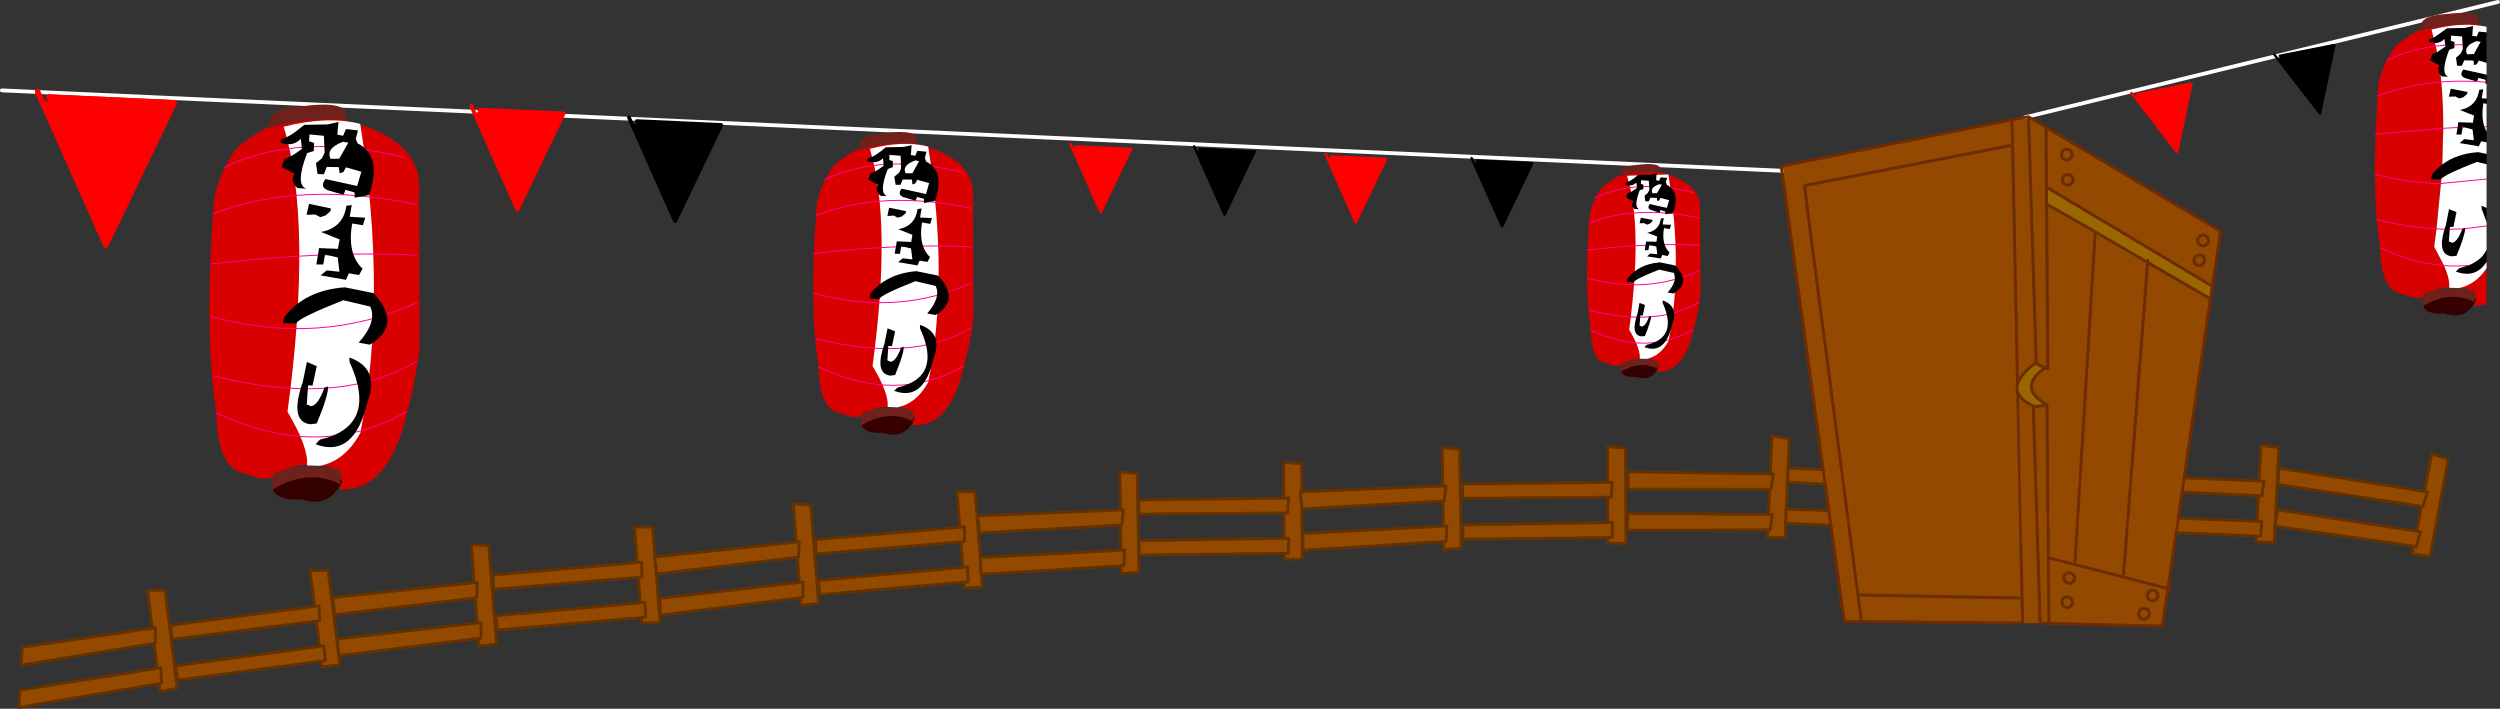 <?xml version="1.0" encoding="UTF-8" standalone="no"?>
<svg xmlns:xlink="http://www.w3.org/1999/xlink" height="184.25px" width="649.95px" xmlns="http://www.w3.org/2000/svg">
  <rect width="100%" height="100%" fill="#333333" stroke="none"/>
  <g transform="matrix(1.0, 0.0, 0.0, 1.0, 5.5, -77.5)">
    <path d="M520.95 108.0 L643.95 78.0 M459.95 122.0 L-5.0 101.0" fill="none" stroke="#ffffff" stroke-linecap="round" stroke-linejoin="round" stroke-width="1.0"/>
    <path d="M587.0 92.3 L586.9 92.1 586.95 91.85 Q587.0 91.7 587.15 91.7 L601.35 88.9 601.5 88.95 601.7 89.1 601.7 89.3 597.95 107.1 597.8 107.3 597.6 107.35 597.4 107.2 585.55 91.9 585.45 91.65 585.55 91.45 585.8 91.35 586.05 91.5 586.9 92.65 587.3 92.35 587.0 92.3 M627.55 88.7 L625.95 88.35 626.1 87.65 627.2 87.3 630.7 84.85 635.35 84.75 637.45 84.25 637.25 86.8 638.4 86.95 638.95 85.7 640.95 85.9 640.95 87.4 640.9 87.6 640.95 87.75 640.95 93.85 638.95 93.25 638.4 94.2 637.7 94.45 637.55 93.25 635.15 93.2 634.55 94.6 633.3 94.6 633.0 92.5 634.2 91.45 634.75 90.35 634.7 89.1 634.6 87.0 631.75 86.75 631.65 88.1 632.65 88.4 632.6 89.15 632.6 90.0 631.25 90.45 Q628.8 96.75 631.1 97.45 L629.4 97.4 629.0 97.0 Q628.0 96.0 628.65 94.6 L628.7 94.5 628.65 94.5 626.2 93.2 626.8 91.6 628.1 91.05 630.25 89.6 630.2 89.25 630.0 87.65 Q628.95 88.7 627.55 88.7 M635.9 91.6 L637.65 91.55 639.4 88.4 638.4 88.2 Q634.85 89.45 635.9 91.6 M638.4 98.7 L635.85 97.95 Q633.55 97.4 634.9 95.55 L640.95 96.9 640.95 99.25 640.65 99.3 640.65 98.85 640.65 98.25 638.85 97.75 638.5 98.7 638.4 98.7 M640.95 103.1 L640.95 104.5 640.15 104.35 Q639.55 107.95 640.4 110.45 L640.95 111.7 640.95 114.5 639.55 114.25 638.95 115.55 633.95 114.7 635.15 113.65 637.65 113.95 637.3 111.15 635.15 110.6 634.8 110.5 634.75 110.6 634.45 112.5 633.1 112.5 633.4 110.65 633.6 109.25 637.4 109.4 637.7 107.55 634.0 106.1 Q638.4 105.25 639.05 100.85 L640.1 100.7 639.7 103.05 640.95 103.1 M640.95 117.5 L640.95 120.2 638.45 119.6 Q630.35 122.75 629.2 124.0 L629.05 124.2 626.5 124.15 626.7 122.95 Q627.9 121.4 629.45 120.25 633.15 117.45 638.75 117.05 L640.95 117.5 M640.95 131.55 L640.95 135.25 639.7 131.85 639.6 130.95 640.95 131.55 M640.95 142.4 L640.95 145.6 640.85 145.75 Q638.0 150.0 632.95 148.1 L633.8 147.25 636.2 146.5 Q639.75 145.1 640.95 142.4 M633.85 103.1 L632.9 102.6 631.15 102.65 631.65 100.55 636.0 101.4 635.9 101.95 634.9 102.8 633.85 103.1 M630.4 135.85 L631.2 131.85 633.15 132.65 632.35 136.5 631.45 136.5 631.4 137.1 631.15 140.25 632.0 140.6 Q633.35 140.45 634.65 137.0 L634.7 136.9 635.4 136.7 635.4 136.95 Q635.3 138.9 633.15 144.0 L631.9 144.15 Q628.05 143.7 630.0 137.1 L630.4 135.85 M392.9 119.6 L393.05 119.7 393.2 119.85 393.15 120.05 385.3 136.5 385.1 136.65 384.85 136.65 384.7 136.45 376.8 118.75 376.8 118.5 376.95 118.3 377.2 118.3 377.4 118.5 378.0 119.8 378.4 119.6 378.15 119.5 378.1 119.25 378.2 119.0 378.45 118.95 392.9 119.6 M305.05 115.25 L305.25 115.45 305.85 116.75 306.25 116.55 306.0 116.45 305.95 116.2 306.05 115.95 306.3 115.9 320.75 116.55 320.9 116.65 321.05 116.8 321.0 117.0 313.15 133.45 312.95 133.6 312.7 133.6 312.55 133.4 304.65 115.7 304.65 115.45 Q304.65 115.3 304.8 115.25 L305.05 115.25 M182.5 109.9 L182.45 110.25 170.45 135.25 170.2 135.5 169.8 135.45 169.55 135.2 157.55 108.2 157.55 107.85 157.8 107.55 158.2 107.55 158.45 107.8 159.35 109.8 160.0 109.5 159.65 109.35 159.5 109.0 159.7 108.65 Q159.8 108.5 160.05 108.5 L182.05 109.5 182.35 109.65 182.5 109.9" fill="#000000" fill-rule="evenodd" stroke="none"/>
    <path d="M639.8 84.25 Q634.0 83.3 626.65 85.2 L627.2 87.3 626.1 87.65 625.95 88.35 627.55 88.7 627.75 89.5 Q620.9 90.4 615.0 93.2 620.9 90.4 627.75 89.5 L628.1 91.05 626.8 91.6 626.2 93.2 628.65 94.5 628.65 94.6 Q628.0 96.0 629.0 97.0 L629.2 98.8 Q620.35 99.5 612.6 102.5 620.35 99.5 629.2 98.8 629.7 104.35 629.7 110.85 L629.45 120.25 Q627.9 121.4 626.7 122.95 L626.5 124.15 629.05 124.2 629.2 124.0 629.1 125.2 627.95 137.0 627.35 141.65 629.9 146.55 Q621.9 145.95 613.3 141.9 L612.4 134.6 Q611.95 129.15 611.9 122.75 611.85 117.85 612.1 112.4 L612.6 102.5 612.8 99.75 Q613.35 96.4 615.0 93.2 615.95 91.3 617.3 89.5 620.6 86.7 623.95 85.1 L624.05 85.45 Q629.55 83.65 638.3 83.75 L639.8 84.25 M640.95 147.25 L640.95 156.7 637.65 157.05 638.0 155.95 638.25 155.45 638.1 155.35 Q638.15 154.55 637.85 154.0 L637.85 153.1 636.6 152.9 Q635.7 152.45 634.3 152.35 L634.2 152.3 Q638.25 151.3 640.95 147.25 M624.5 154.7 Q622.1 155.35 619.2 153.95 613.45 153.3 613.3 141.9 621.9 145.95 629.9 146.55 631.45 150.1 631.25 152.2 628.9 152.3 627.2 153.05 625.85 153.3 624.6 153.8 L624.5 154.7 M611.9 122.75 Q620.75 125.15 629.1 125.2 620.75 125.15 611.9 122.75 M612.1 112.4 L629.7 110.85 612.1 112.4 M627.95 137.0 Q620.85 136.6 612.4 134.6 620.85 136.6 627.95 137.0" fill="#d90000" fill-rule="evenodd" stroke="none"/>
    <path d="M627.2 87.3 L626.65 85.2 Q634.0 83.3 639.8 84.25 L640.95 84.45 640.95 85.9 638.95 85.7 638.4 86.95 637.25 86.8 637.45 84.25 635.35 84.75 630.7 84.85 627.2 87.3 M627.75 89.5 L627.55 88.7 Q628.95 88.7 630.0 87.65 L630.2 89.25 630.25 89.6 628.1 91.05 627.75 89.5 630.2 89.25 627.75 89.5 M628.65 94.5 L628.7 94.5 628.65 94.6 628.65 94.5 M629.0 97.0 L629.4 97.4 631.1 97.45 Q628.8 96.75 631.25 90.45 L632.6 90.0 632.6 89.15 632.65 88.4 631.65 88.1 631.75 86.75 634.6 87.0 634.7 89.1 634.75 90.35 634.2 91.45 633.0 92.5 633.3 94.6 634.55 94.6 635.15 93.2 637.55 93.25 637.7 94.45 638.4 94.2 638.95 93.25 640.95 93.85 640.95 96.9 634.9 95.55 Q633.55 97.4 635.85 97.95 L638.4 98.7 Q633.65 98.45 629.2 98.8 633.65 98.45 638.4 98.7 L638.5 98.7 638.85 97.75 640.65 98.25 640.65 98.85 640.65 99.3 640.95 99.25 640.95 103.1 639.7 103.05 640.1 100.7 639.05 100.85 Q638.4 105.25 634.0 106.1 L637.7 107.55 637.4 109.4 633.6 109.25 633.4 110.65 633.1 112.5 634.45 112.5 634.75 110.6 634.8 110.5 635.15 110.6 637.3 111.15 637.65 113.95 635.15 113.65 633.95 114.7 638.95 115.55 639.55 114.25 640.95 114.5 640.95 117.5 638.75 117.05 Q633.15 117.45 629.45 120.25 L629.7 110.85 633.4 110.65 629.7 110.85 Q629.7 104.35 629.2 98.8 L629.0 97.0 M640.95 87.75 L640.9 87.6 640.95 87.4 640.95 87.75 M635.9 91.6 Q634.85 89.45 638.4 88.2 L639.4 88.4 637.65 91.55 635.9 91.6 M632.6 89.15 L634.7 89.1 632.6 89.15 M640.65 98.85 L638.5 98.7 640.65 98.85 M640.95 104.5 L640.95 110.45 640.95 111.7 640.4 110.45 Q639.55 107.95 640.15 104.35 L640.95 104.5 M640.95 120.2 L640.95 124.05 640.95 131.55 639.6 130.95 639.7 131.85 640.95 135.25 640.95 136.25 640.95 142.4 Q639.75 145.1 636.2 146.5 L633.8 147.25 632.95 148.1 Q638.0 150.0 640.85 145.75 L640.95 145.6 640.95 145.7 640.95 147.25 Q638.25 151.3 634.2 152.3 L633.8 152.4 631.2 152.3 631.25 152.2 Q631.45 150.1 629.9 146.55 L627.35 141.65 627.95 137.0 630.0 137.1 627.95 137.0 629.1 125.2 629.2 124.0 Q630.35 122.75 638.45 119.6 L640.95 120.2 M640.95 110.45 L640.4 110.45 640.95 110.45 M633.85 103.1 L634.9 102.8 635.9 101.95 636.0 101.4 631.65 100.55 631.15 102.65 632.9 102.6 633.85 103.1 M635.15 110.6 L634.75 110.6 635.15 110.6 M640.95 124.05 L629.1 125.2 640.95 124.05 M630.4 135.85 L630.0 137.1 Q628.05 143.7 631.9 144.15 L633.15 144.0 Q635.3 138.9 635.4 136.95 L635.4 136.7 634.7 136.9 634.65 137.0 Q633.35 140.45 632.0 140.6 L631.15 140.25 631.4 137.1 631.45 136.5 632.35 136.5 633.15 132.65 631.2 131.85 630.4 135.85 M636.2 146.5 Q633.1 146.8 629.9 146.55 633.1 146.8 636.2 146.5 M640.95 145.7 L640.85 145.75 640.95 145.7 M631.4 137.1 L634.65 137.0 631.4 137.1 M635.4 136.95 L640.95 136.25 635.4 136.95" fill="#ffffff" fill-rule="evenodd" stroke="none"/>
    <path d="M638.3 83.75 Q629.55 83.65 624.05 85.45 L623.95 85.1 Q623.1 81.55 630.4 81.15 639.05 80.05 638.95 82.95 L638.6 83.75 638.3 83.75 M624.45 157.1 L624.15 157.35 624.5 154.7 624.6 153.8 Q625.85 153.3 627.2 153.05 631.25 152.15 636.6 152.9 L637.85 153.1 637.85 154.0 637.8 155.2 637.8 156.05 Q631.75 152.95 624.95 156.75 L624.45 157.1" fill="#70211b" fill-rule="evenodd" stroke="none"/>
    <path d="M564.55 99.1 L564.55 99.3 560.8 117.1 560.7 117.25 560.45 117.3 560.2 117.2 548.4 101.85 548.3 101.65 Q548.3 101.5 548.45 101.4 L548.7 101.35 548.9 101.45 549.75 102.6 550.15 102.3 549.9 102.25 549.75 102.05 Q549.7 101.9 549.8 101.8 549.85 101.7 550.0 101.7 L562.25 99.3 564.4 98.9 564.55 99.1 M354.85 118.5 L355.05 118.6 355.15 118.8 355.15 119.0 347.25 135.4 347.1 135.55 346.85 135.55 346.65 135.4 338.8 117.65 338.8 117.4 338.95 117.25 339.2 117.2 339.4 117.4 339.95 118.7 340.4 118.5 340.15 118.4 340.1 118.15 340.2 117.95 Q340.25 117.85 340.4 117.85 L354.85 118.5 M141.05 106.5 L141.35 106.65 141.5 106.9 141.45 107.25 129.45 132.25 129.2 132.5 128.8 132.45 128.55 132.2 116.55 105.2 116.55 104.85 116.8 104.55 117.2 104.55 117.45 104.8 118.35 106.8 119.0 106.5 Q118.75 106.5 118.65 106.35 L118.5 106.0 118.7 105.65 Q118.8 105.5 119.05 105.5 L141.05 106.5 M39.8 103.5 L40.25 103.65 40.5 104.05 40.45 104.55 22.65 141.55 22.25 141.95 21.7 141.9 21.35 141.5 3.6 101.55 3.55 101.0 3.95 100.6 4.5 100.55 4.9 100.95 6.2 103.9 7.15 103.5 Q6.85 103.45 6.65 103.2 L6.45 102.7 Q6.45 102.4 6.7 102.2 L7.25 102.0 39.8 103.5 M288.55 115.9 L288.75 115.95 288.85 116.15 288.85 116.35 280.95 132.8 280.8 132.95 280.55 132.9 280.35 132.75 272.5 115.05 272.5 114.8 272.65 114.6 272.9 114.6 273.1 114.75 273.65 116.05 274.1 115.9 273.85 115.75 273.75 115.55 273.9 115.3 274.1 115.25 288.55 115.9" fill="#ff0000" fill-rule="evenodd" stroke="none"/>
    <path d="M638.0 155.95 Q635.35 160.9 630.1 159.0 625.4 159.35 624.45 157.1 L624.95 156.75 Q631.75 152.95 637.8 156.05 L637.8 155.2 638.1 155.35 638.25 155.45 638.0 155.95" fill="#340000" fill-rule="evenodd" stroke="none"/>
    <path d="M615.0 93.2 Q620.9 90.4 627.75 89.5 L630.2 89.25 M629.2 98.8 Q633.65 98.45 638.4 98.7 M634.7 89.1 L632.6 89.15 M638.5 98.7 L640.65 98.85 M640.4 110.45 L640.95 110.45 M634.75 110.6 L635.15 110.6 M633.4 110.65 L629.7 110.85 612.1 112.4 M629.1 125.2 L640.95 124.05 M630.0 137.1 L627.95 137.0 Q620.85 136.6 612.4 134.6 M629.9 146.55 Q633.1 146.8 636.2 146.5 M634.65 137.0 L631.4 137.1 M640.85 145.75 L640.95 145.7 M629.1 125.2 Q620.75 125.15 611.9 122.75 M640.95 136.25 L635.4 136.95 M629.9 146.55 Q621.9 145.95 613.3 141.9 M612.6 102.5 Q620.35 99.5 629.2 98.8" fill="none" stroke="#ff0091" stroke-linecap="round" stroke-linejoin="round" stroke-width="0.25"/>
    <path d="M103.45 127.2 L103.6 166.6 Q103.35 173.75 99.7 187.2 94.85 205.4 82.75 204.7 85.0 199.2 78.35 198.55 69.9 197.55 66.1 201.45 62.75 202.7 58.55 200.65 51.0 199.8 50.75 184.85 47.45 164.35 50.15 129.55 51.35 122.5 56.0 116.05 70.75 103.6 86.1 109.35 104.3 114.25 103.45 127.2" fill="#d90000" fill-rule="evenodd" stroke="none"/>
    <path d="M64.85 110.75 Q63.2 105.7 73.2 105.1 84.6 103.65 84.45 107.45 L83.95 108.55 Q72.2 108.4 64.85 110.75" fill="#70211b" fill-rule="evenodd" stroke="none"/>
    <path d="M72.8 207.3 Q65.95 207.8 65.2 204.0 77.2 199.0 83.55 202.55 80.05 209.85 72.8 207.3" fill="#340000" fill-rule="evenodd" stroke="none"/>
    <path d="M83.0 203.4 Q75.0 199.35 66.05 204.35 L65.0 205.05 65.65 200.5 Q72.6 197.75 82.95 199.5 L83.0 203.4" fill="#70211b" fill-rule="evenodd" stroke="none"/>
    <path d="M68.25 110.45 Q79.6 107.55 88.15 109.7 95.25 154.5 88.2 190.0 84.25 197.3 77.7 198.6 L74.3 198.5 Q74.85 194.05 69.25 184.55 75.85 135.4 68.25 110.45" fill="#ffffff" fill-rule="evenodd" stroke="none"/>
    <path d="M50.75 184.85 Q77.6 197.5 100.15 184.55" fill="none" stroke="#ff0091" stroke-linecap="round" stroke-linejoin="round" stroke-width="0.25"/>
    <path d="M50.15 175.25 Q82.7 183.45 102.8 171.4" fill="none" stroke="#ff0091" stroke-linecap="round" stroke-linejoin="round" stroke-width="0.25"/>
    <path d="M49.15 159.7 Q77.65 167.65 103.1 156.1" fill="none" stroke="#ff0091" stroke-linecap="round" stroke-linejoin="round" stroke-width="0.25"/>
    <path d="M49.15 146.15 Q79.6 142.6 102.9 143.85" fill="none" stroke="#ff0091" stroke-linecap="round" stroke-linejoin="round" stroke-width="0.25"/>
    <path d="M49.95 133.1 Q72.7 124.3 102.85 130.7" fill="none" stroke="#ff0091" stroke-linecap="round" stroke-linejoin="round" stroke-width="0.25"/>
    <path d="M52.9 120.95 Q72.6 111.65 99.9 118.5" fill="none" stroke="#ff0091" stroke-linecap="round" stroke-linejoin="round" stroke-width="0.25"/>
    <path d="M85.4 171.65 L85.3 170.45 Q93.3 173.2 90.05 181.95 86.6 196.75 76.55 193.0 L77.65 191.8 Q93.0 188.3 85.4 171.65" fill="#000000" fill-rule="evenodd" stroke="none"/>
    <path d="M91.6 153.7 Q99.25 161.95 90.65 167.1 L87.75 166.6 Q92.6 161.1 90.75 157.2 L83.75 155.55 Q72.15 160.15 71.45 161.6 L68.1 161.5 68.4 159.95 Q73.75 152.95 84.15 152.2 L91.6 153.7" fill="#000000" fill-rule="evenodd" stroke="none"/>
    <path d="M74.3 171.6 L76.85 172.7 75.75 177.75 74.6 177.7 74.25 182.65 75.35 183.1 Q77.15 182.95 78.85 178.3 L79.8 178.0 Q79.85 180.4 76.85 187.6 L75.15 187.8 Q69.65 187.1 73.2 176.85 L74.3 171.6" fill="#000000" fill-rule="evenodd" stroke="none"/>
    <path d="M86.05 135.6 Q84.7 143.5 88.75 147.35 L87.85 149.0 85.2 148.55 84.45 150.25 77.85 149.1 79.45 147.8 82.75 148.15 82.3 144.45 79.0 143.65 78.55 146.25 76.75 146.25 77.45 142.0 82.35 142.2 82.8 139.75 77.95 137.8 Q83.75 136.75 84.55 131.0 L85.95 130.8 85.4 133.85 89.45 134.1 88.85 136.05 86.05 135.6" fill="#000000" fill-rule="evenodd" stroke="none"/>
    <path d="M73.6 109.95 L79.7 109.85 82.5 109.2 82.2 112.5 83.7 112.8 84.45 111.05 87.55 111.4 87.0 113.6 87.45 114.75 Q93.95 118.1 90.45 128.2 L86.7 128.9 86.7 127.55 84.3 126.85 83.85 128.15 80.35 127.15 Q77.35 126.4 79.1 124.05 L87.35 125.85 88.45 122.15 84.45 121.0 83.75 122.25 82.8 122.55 82.6 120.95 79.45 120.9 78.7 122.8 77.05 122.75 76.65 119.95 78.2 118.65 78.9 117.2 78.7 112.8 74.95 112.45 74.85 114.25 76.15 114.65 76.1 116.75 74.35 117.3 Q71.15 125.6 74.15 126.55 L71.9 126.4 Q69.9 124.9 71.0 122.65 L67.7 120.95 68.5 118.8 Q70.1 118.4 73.0 116.2 L72.7 113.6 Q70.55 115.8 67.4 114.55 L67.55 113.65 Q69.55 113.4 73.6 109.95" fill="#000000" fill-rule="evenodd" stroke="none"/>
    <path d="M85.05 114.6 L82.7 118.75 80.45 118.8 Q79.1 116.05 83.7 114.35 L85.05 114.6" fill="#ffffff" fill-rule="evenodd" stroke="none"/>
    <path d="M80.4 132.4 L79.15 133.5 77.75 133.95 76.45 133.25 74.2 133.35 74.85 130.5 80.55 131.7 80.4 132.4" fill="#000000" fill-rule="evenodd" stroke="none"/>
    <path d="M247.45 128.95 L247.6 159.0 Q247.35 164.45 244.6 174.7 240.9 188.55 231.7 188.05 233.4 183.85 228.35 183.3 221.9 182.6 219.0 185.55 216.4 186.5 213.25 184.95 207.5 184.35 207.35 172.9 204.75 157.3 206.85 130.75 207.75 125.4 211.3 120.5 222.55 111.0 234.25 115.35 248.1 119.1 247.45 128.95" fill="#d90000" fill-rule="evenodd" stroke="none"/>
    <path d="M218.05 116.45 Q216.8 112.6 224.45 112.1 233.1 111.05 233.0 113.9 L232.65 114.75 Q223.7 114.6 218.05 116.45" fill="#70211b" fill-rule="evenodd" stroke="none"/>
    <path d="M224.1 190.0 Q218.9 190.35 218.35 187.5 227.5 183.7 232.3 186.4 229.65 191.95 224.1 190.0" fill="#340000" fill-rule="evenodd" stroke="none"/>
    <path d="M231.85 187.05 Q225.85 183.95 219.0 187.75 L218.2 188.35 218.65 184.8 Q224.0 182.75 231.9 184.05 L231.85 187.05" fill="#70211b" fill-rule="evenodd" stroke="none"/>
    <path d="M220.65 116.2 Q229.3 113.95 235.8 115.6 241.25 149.8 235.85 176.8 232.85 182.35 227.85 183.4 L225.25 183.3 Q225.7 179.95 221.35 172.65 226.4 135.25 220.65 116.2" fill="#ffffff" fill-rule="evenodd" stroke="none"/>
    <path d="M207.35 172.9 Q227.75 182.55 244.95 172.7" fill="none" stroke="#ff0091" stroke-linecap="round" stroke-linejoin="round" stroke-width="0.25"/>
    <path d="M206.85 165.6 Q231.7 171.85 247.0 162.7" fill="none" stroke="#ff0091" stroke-linecap="round" stroke-linejoin="round" stroke-width="0.25"/>
    <path d="M206.1 153.7 Q227.85 159.8 247.2 151.0" fill="none" stroke="#ff0091" stroke-linecap="round" stroke-linejoin="round" stroke-width="0.25"/>
    <path d="M206.1 143.4 Q229.3 140.75 247.1 141.7" fill="none" stroke="#ff0091" stroke-linecap="round" stroke-linejoin="round" stroke-width="0.25"/>
    <path d="M206.7 133.5 Q224.05 126.75 247.0 131.65" fill="none" stroke="#ff0091" stroke-linecap="round" stroke-linejoin="round" stroke-width="0.25"/>
    <path d="M209.0 124.2 Q223.95 117.1 244.8 122.35" fill="none" stroke="#ff0091" stroke-linecap="round" stroke-linejoin="round" stroke-width="0.25"/>
    <path d="M233.7 162.9 L233.65 161.95 Q239.75 164.0 237.2 170.7 234.65 182.0 226.95 179.1 L227.85 178.25 Q239.55 175.55 233.7 162.9" fill="#000000" fill-rule="evenodd" stroke="none"/>
    <path d="M232.5 150.6 Q223.6 154.1 223.05 155.25 L220.55 155.1 220.75 153.9 Q224.9 148.65 232.75 148.0 L238.4 149.15 Q244.25 155.45 237.75 159.4 L235.55 159.0 Q239.2 154.8 237.75 151.85 L232.5 150.6" fill="#000000" fill-rule="evenodd" stroke="none"/>
    <path d="M225.25 162.85 L227.2 163.65 226.4 167.5 225.45 167.45 225.2 171.2 226.05 171.55 Q227.45 171.45 228.75 167.9 L229.45 167.65 Q229.5 169.5 227.2 175.0 L225.95 175.15 Q221.75 174.65 224.45 166.8 L225.25 162.85" fill="#000000" fill-rule="evenodd" stroke="none"/>
    <path d="M234.2 135.35 Q233.2 141.4 236.3 144.35 L235.6 145.6 233.6 145.25 233.0 146.5 228.0 145.65 229.2 144.65 231.7 144.95 231.35 142.1 228.8 141.5 228.45 143.5 227.1 143.45 227.65 140.25 231.4 140.4 231.7 138.55 228.05 137.1 Q232.45 136.25 233.05 131.85 L234.1 131.7 233.7 134.05 236.8 134.2 236.35 135.7 234.2 135.35" fill="#000000" fill-rule="evenodd" stroke="none"/>
    <path d="M224.75 115.8 L229.4 115.7 231.5 115.25 231.3 117.8 232.45 118.0 233.0 116.7 235.35 116.95 234.95 118.6 235.3 119.5 Q240.25 122.0 237.6 129.7 L234.7 130.3 234.7 129.2 232.9 128.7 232.55 129.7 229.9 128.9 Q227.55 128.4 228.9 126.55 L235.25 127.95 236.05 125.1 232.95 124.25 232.45 125.2 231.7 125.45 231.6 124.2 229.2 124.15 228.6 125.55 227.35 125.55 227.0 123.45 228.25 122.4 228.75 121.35 228.65 118.0 225.75 117.75 225.7 119.1 226.65 119.4 226.6 120.95 225.3 121.45 Q222.85 127.75 225.15 128.5 L223.45 128.4 Q221.9 127.2 222.75 125.5 221.45 124.9 220.2 124.15 L220.85 122.55 Q222.05 122.3 224.25 120.55 L224.05 118.65 Q222.4 120.25 220.0 119.35 L220.1 118.65 Q221.7 118.45 224.75 115.8" fill="#000000" fill-rule="evenodd" stroke="none"/>
    <path d="M233.45 119.4 L231.7 122.55 229.95 122.55 Q228.9 120.5 232.45 119.2 L233.45 119.4" fill="#ffffff" fill-rule="evenodd" stroke="none"/>
    <path d="M229.95 132.95 L228.9 133.8 227.85 134.1 226.9 133.55 225.2 133.65 225.65 131.5 230.05 132.4 229.95 132.95" fill="#000000" fill-rule="evenodd" stroke="none"/>
    <path d="M436.5 132.25 L436.6 153.5 Q436.45 157.4 434.45 164.6 431.85 174.45 425.3 174.1 426.55 171.1 422.95 170.75 418.4 170.25 416.35 172.3 414.55 173.0 412.25 171.9 408.25 171.45 408.1 163.35 406.3 152.3 407.75 133.55 408.4 129.75 410.95 126.25 418.85 119.55 427.15 122.65 436.95 125.3 436.5 132.25" fill="#d90000" fill-rule="evenodd" stroke="none"/>
    <path d="M415.7 123.4 Q414.8 120.7 420.2 120.35 426.35 119.6 426.2 121.65 L426.0 122.2 Q419.65 122.15 415.7 123.4" fill="#70211b" fill-rule="evenodd" stroke="none"/>
    <path d="M420.0 175.5 Q416.25 175.75 415.85 173.7 422.35 171.0 425.75 172.9 423.9 176.85 420.0 175.5" fill="#340000" fill-rule="evenodd" stroke="none"/>
    <path d="M425.45 173.4 Q421.2 171.15 416.35 173.9 L415.8 174.25 416.1 171.8 Q419.9 170.35 425.5 171.25 L425.45 173.4" fill="#70211b" fill-rule="evenodd" stroke="none"/>
    <path d="M417.5 123.2 L428.25 122.85 Q432.1 147.0 428.3 166.15 426.15 170.05 422.65 170.8 L420.8 170.75 Q421.1 168.35 418.05 163.2 421.65 136.7 417.5 123.2" fill="#ffffff" fill-rule="evenodd" stroke="none"/>
    <path d="M408.1 163.35 Q422.6 170.15 434.7 163.2" fill="none" stroke="#ff0091" stroke-linecap="round" stroke-linejoin="round" stroke-width="0.25"/>
    <path d="M407.75 158.15 Q425.3 162.6 436.15 156.1" fill="none" stroke="#ff0091" stroke-linecap="round" stroke-linejoin="round" stroke-width="0.25"/>
    <path d="M407.2 149.8 Q422.6 154.1 436.3 147.85" fill="none" stroke="#ff0091" stroke-linecap="round" stroke-linejoin="round" stroke-width="0.25"/>
    <path d="M407.25 142.5 Q423.65 140.6 436.25 141.25" fill="none" stroke="#ff0091" stroke-linecap="round" stroke-linejoin="round" stroke-width="0.25"/>
    <path d="M407.65 135.5 Q419.9 130.7 436.2 134.15" fill="none" stroke="#ff0091" stroke-linecap="round" stroke-linejoin="round" stroke-width="0.25"/>
    <path d="M409.25 128.9 Q419.9 123.85 434.65 127.55" fill="none" stroke="#ff0091" stroke-linecap="round" stroke-linejoin="round" stroke-width="0.25"/>
    <path d="M426.75 156.25 L426.75 155.6 Q431.0 157.1 429.25 161.8 427.45 169.8 422.0 167.75 L422.6 167.15 Q430.85 165.25 426.75 156.25" fill="#000000" fill-rule="evenodd" stroke="none"/>
    <path d="M430.1 146.55 Q434.25 151.0 429.6 153.8 L428.05 153.55 Q430.65 150.55 429.65 148.45 L425.85 147.6 Q419.6 150.05 419.25 150.85 L417.45 150.8 417.6 149.95 Q420.5 146.15 426.05 145.7 L430.1 146.55" fill="#000000" fill-rule="evenodd" stroke="none"/>
    <path d="M420.75 156.25 L422.15 156.8 421.6 159.5 420.95 159.5 420.75 162.15 421.3 162.4 Q422.3 162.35 423.25 159.8 L423.75 159.65 Q423.75 160.95 422.15 164.85 L421.25 164.95 Q418.3 164.6 420.2 159.1 L420.75 156.25" fill="#000000" fill-rule="evenodd" stroke="none"/>
    <path d="M427.1 136.8 Q426.4 141.05 428.55 143.15 L428.1 144.05 426.65 143.8 426.25 144.7 422.7 144.15 423.55 143.4 425.35 143.6 425.1 141.6 423.3 141.15 423.05 142.55 422.1 142.55 422.45 140.3 425.15 140.35 425.35 139.0 422.75 138.0 Q425.9 137.4 426.3 134.3 L427.05 134.2 426.75 135.85 428.95 135.95 428.6 137.05 427.1 136.8" fill="#000000" fill-rule="evenodd" stroke="none"/>
    <path d="M420.4 122.95 L423.7 122.9 425.2 122.55 425.05 124.35 425.85 124.5 426.25 123.6 427.9 123.75 427.6 124.9 427.85 125.55 Q431.35 127.4 429.5 132.8 L427.45 133.2 427.45 132.5 426.2 132.1 425.95 132.8 424.1 132.2 Q422.45 131.85 423.4 130.55 L427.85 131.55 428.45 129.55 426.2 128.95 425.85 129.6 425.35 129.75 425.25 128.95 423.55 128.9 423.15 129.85 422.25 129.85 422.05 128.4 422.9 127.65 423.3 126.9 423.15 124.5 421.15 124.35 421.1 125.3 421.75 125.5 421.75 126.65 420.8 126.95 Q419.1 131.4 420.7 131.9 L419.5 131.85 Q418.4 131.0 419.05 129.85 L417.25 128.85 417.65 127.75 Q418.5 127.55 420.1 126.35 L419.9 124.95 Q418.75 126.15 417.05 125.45 L417.1 125.0 Q418.25 124.8 420.4 122.95" fill="#000000" fill-rule="evenodd" stroke="none"/>
    <path d="M426.55 125.5 L425.3 127.7 424.1 127.75 Q423.4 126.25 425.85 125.4 L426.55 125.5" fill="#ffffff" fill-rule="evenodd" stroke="none"/>
    <path d="M424.05 135.05 L423.4 135.65 422.65 135.9 421.95 135.5 420.75 135.55 421.1 134.1 424.15 134.7 424.05 135.05" fill="#000000" fill-rule="evenodd" stroke="none"/>
    <path d="M37.4 230.95 L40.6 256.45 36.05 257.25 32.9 230.95 37.4 230.95" fill="#944901" fill-rule="evenodd" stroke="none"/>
    <path d="M37.4 230.95 L40.6 256.45 36.05 257.25 32.9 230.95 37.4 230.95 Z" fill="none" stroke="#643200" stroke-linecap="round" stroke-linejoin="round" stroke-width="0.75"/>
    <path d="M0.3 245.75 L34.85 240.7 34.9 244.7 0.0 250.4 0.3 245.75" fill="#944901" fill-rule="evenodd" stroke="none"/>
    <path d="M0.3 245.75 L34.85 240.7 34.9 244.7 0.0 250.4 0.3 245.75 Z" fill="none" stroke="#643200" stroke-linecap="round" stroke-linejoin="round" stroke-width="0.75"/>
    <path d="M-0.25 256.9 L36.3 251.1 36.5 255.1 -0.6 261.4 -0.25 256.9" fill="#944901" fill-rule="evenodd" stroke="none"/>
    <path d="M-0.25 256.9 L36.3 251.1 36.5 255.1 -0.6 261.4 -0.25 256.9 Z" fill="none" stroke="#643200" stroke-linecap="round" stroke-linejoin="round" stroke-width="0.75"/>
    <path d="M79.8 225.75 L82.85 250.4 78.2 250.85 75.15 225.9 79.8 225.75" fill="#944901" fill-rule="evenodd" stroke="none"/>
    <path d="M79.8 225.75 L82.85 250.4 78.2 250.85 75.15 225.9 79.8 225.75 Z" fill="none" stroke="#643200" stroke-linecap="round" stroke-linejoin="round" stroke-width="0.75"/>
    <path d="M77.45 235.0 L77.65 238.85 39.25 243.7 38.9 240.05 77.45 235.0" fill="#944901" fill-rule="evenodd" stroke="none"/>
    <path d="M77.45 235.0 L38.9 240.05 39.25 243.7 77.65 238.85 77.45 235.0 Z" fill="none" stroke="#643200" stroke-linecap="round" stroke-linejoin="round" stroke-width="0.75"/>
    <path d="M40.15 250.6 L78.7 245.4 79.1 249.25 40.7 254.3 40.15 250.6" fill="#944901" fill-rule="evenodd" stroke="none"/>
    <path d="M40.15 250.6 L78.7 245.4 79.1 249.25 40.7 254.3 40.15 250.6 Z" fill="none" stroke="#643200" stroke-linecap="round" stroke-linejoin="round" stroke-width="0.75"/>
    <path d="M119.05 245.5 L117.05 219.1 121.55 219.3 123.6 244.9 119.05 245.5" fill="#944901" fill-rule="evenodd" stroke="none"/>
    <path d="M119.05 245.5 L117.05 219.1 121.55 219.3 123.6 244.9 119.05 245.5 Z" fill="none" stroke="#643200" stroke-linecap="round" stroke-linejoin="round" stroke-width="0.75"/>
    <path d="M118.4 232.9 L81.6 237.3 80.95 232.85 118.6 228.9 118.4 232.9" fill="#944901" fill-rule="evenodd" stroke="none"/>
    <path d="M118.4 232.9 L81.6 237.3 80.95 232.85 118.6 228.9 118.4 232.9 Z" fill="none" stroke="#643200" stroke-linecap="round" stroke-linejoin="round" stroke-width="0.75"/>
    <path d="M119.55 243.4 L82.6 247.95 82.25 243.6 119.55 239.35 119.55 243.4" fill="#944901" fill-rule="evenodd" stroke="none"/>
    <path d="M119.55 243.4 L82.6 247.95 82.25 243.6 119.55 239.35 119.55 243.4 Z" fill="none" stroke="#643200" stroke-linecap="round" stroke-linejoin="round" stroke-width="0.75"/>
    <path d="M159.45 214.5 L164.15 214.55 166.1 239.3 161.4 239.55 159.45 214.5" fill="#944901" fill-rule="evenodd" stroke="none"/>
    <path d="M159.45 214.5 L164.15 214.55 166.1 239.3 161.4 239.55 159.45 214.5 Z" fill="none" stroke="#643200" stroke-linecap="round" stroke-linejoin="round" stroke-width="0.75"/>
    <path d="M161.35 223.65 L161.4 227.5 122.85 230.7 122.65 227.0 161.35 223.65" fill="#944901" fill-rule="evenodd" stroke="none"/>
    <path d="M161.35 223.65 L122.65 227.0 122.85 230.7 161.4 227.5 161.35 223.65 Z" fill="none" stroke="#643200" stroke-linecap="round" stroke-linejoin="round" stroke-width="0.75"/>
    <path d="M162.35 237.95 L123.8 241.3 123.45 237.6 162.2 234.1 162.35 237.95" fill="#944901" fill-rule="evenodd" stroke="none"/>
    <path d="M162.35 237.95 L123.8 241.3 123.45 237.6 162.2 234.1 162.35 237.95 Z" fill="none" stroke="#643200" stroke-linecap="round" stroke-linejoin="round" stroke-width="0.75"/>
    <path d="M202.75 234.95 L200.75 208.5 205.25 208.75 207.3 234.3 202.75 234.95" fill="#944901" fill-rule="evenodd" stroke="none"/>
    <path d="M202.75 234.95 L200.75 208.5 205.25 208.75 207.3 234.3 202.75 234.95 Z" fill="none" stroke="#643200" stroke-linecap="round" stroke-linejoin="round" stroke-width="0.75"/>
    <path d="M202.1 222.35 L165.3 226.7 164.65 222.3 202.3 218.35 202.1 222.35" fill="#944901" fill-rule="evenodd" stroke="none"/>
    <path d="M202.1 222.35 L165.3 226.7 164.65 222.3 202.3 218.35 202.1 222.35 Z" fill="none" stroke="#643200" stroke-linecap="round" stroke-linejoin="round" stroke-width="0.75"/>
    <path d="M203.25 232.8 L166.3 237.4 166.0 233.05 203.25 228.8 203.25 232.8" fill="#944901" fill-rule="evenodd" stroke="none"/>
    <path d="M203.25 232.8 L166.3 237.4 166.0 233.05 203.25 228.8 203.25 232.8 Z" fill="none" stroke="#643200" stroke-linecap="round" stroke-linejoin="round" stroke-width="0.75"/>
    <path d="M243.3 205.3 L248.0 205.35 249.95 230.1 245.25 230.35 243.3 205.3" fill="#944901" fill-rule="evenodd" stroke="none"/>
    <path d="M243.3 205.3 L248.0 205.35 249.95 230.1 245.25 230.35 243.3 205.3 Z" fill="none" stroke="#643200" stroke-linecap="round" stroke-linejoin="round" stroke-width="0.75"/>
    <path d="M245.25 214.45 L245.25 218.3 206.7 221.5 206.5 217.8 245.25 214.45" fill="#944901" fill-rule="evenodd" stroke="none"/>
    <path d="M245.25 214.45 L206.5 217.8 206.7 221.5 245.25 218.3 245.25 214.45 Z" fill="none" stroke="#643200" stroke-linecap="round" stroke-linejoin="round" stroke-width="0.75"/>
    <path d="M246.2 228.75 L207.65 232.1 207.3 228.4 246.05 224.9 246.2 228.75" fill="#944901" fill-rule="evenodd" stroke="none"/>
    <path d="M246.2 228.75 L207.65 232.1 207.3 228.4 246.05 224.9 246.2 228.75 Z" fill="none" stroke="#643200" stroke-linecap="round" stroke-linejoin="round" stroke-width="0.75"/>
    <path d="M286.0 226.6 L285.65 200.15 290.15 200.6 290.6 226.3 286.0 226.6" fill="#944901" fill-rule="evenodd" stroke="none"/>
    <path d="M286.0 226.6 L285.65 200.15 290.15 200.6 290.6 226.3 286.0 226.6 Z" fill="none" stroke="#643200" stroke-linecap="round" stroke-linejoin="round" stroke-width="0.75"/>
    <path d="M286.15 214.0 L249.15 216.05 248.75 211.6 286.55 210.05 286.15 214.0" fill="#944901" fill-rule="evenodd" stroke="none"/>
    <path d="M286.15 214.0 L249.15 216.05 248.75 211.6 286.55 210.05 286.15 214.0 Z" fill="none" stroke="#643200" stroke-linecap="round" stroke-linejoin="round" stroke-width="0.75"/>
    <path d="M286.65 224.55 L249.5 226.8 249.4 222.45 286.9 220.5 286.65 224.55" fill="#944901" fill-rule="evenodd" stroke="none"/>
    <path d="M286.65 224.55 L249.5 226.8 249.4 222.45 286.9 220.5 286.65 224.55 Z" fill="none" stroke="#643200" stroke-linecap="round" stroke-linejoin="round" stroke-width="0.75"/>
    <path d="M328.35 222.85 L328.25 197.7 332.9 198.1 333.05 222.9 328.35 222.85" fill="#944901" fill-rule="evenodd" stroke="none"/>
    <path d="M328.35 222.85 L328.25 197.7 332.9 198.1 333.05 222.9 328.35 222.85 Z" fill="none" stroke="#643200" stroke-linecap="round" stroke-linejoin="round" stroke-width="0.75"/>
    <path d="M329.5 207.0 L329.25 210.85 290.55 211.15 290.6 207.45 329.5 207.0" fill="#944901" fill-rule="evenodd" stroke="none"/>
    <path d="M329.5 207.0 L290.6 207.45 290.55 211.15 329.25 210.85 329.5 207.0 Z" fill="none" stroke="#643200" stroke-linecap="round" stroke-linejoin="round" stroke-width="0.75"/>
    <path d="M329.45 221.35 L290.7 221.8 290.65 218.05 329.55 217.45 329.45 221.35" fill="#944901" fill-rule="evenodd" stroke="none"/>
    <path d="M329.45 221.35 L290.7 221.8 290.65 218.05 329.55 217.45 329.45 221.35 Z" fill="none" stroke="#643200" stroke-linecap="round" stroke-linejoin="round" stroke-width="0.75"/>
    <path d="M373.95 194.35 L374.4 220.05 369.8 220.35 369.45 193.85 373.95 194.35" fill="#944901" fill-rule="evenodd" stroke="none"/>
    <path d="M373.95 194.35 L374.4 220.05 369.8 220.35 369.45 193.85 373.95 194.35 Z" fill="none" stroke="#643200" stroke-linecap="round" stroke-linejoin="round" stroke-width="0.75"/>
    <path d="M332.55 205.35 L370.4 203.8 369.95 207.75 332.95 209.8 332.55 205.35" fill="#944901" fill-rule="evenodd" stroke="none"/>
    <path d="M332.55 205.35 L370.4 203.8 369.95 207.75 332.95 209.8 332.55 205.35 Z" fill="none" stroke="#643200" stroke-linecap="round" stroke-linejoin="round" stroke-width="0.75"/>
    <path d="M333.2 216.2 L370.7 214.25 370.45 218.25 333.3 220.55 333.2 216.2" fill="#944901" fill-rule="evenodd" stroke="none"/>
    <path d="M333.2 216.2 L370.7 214.25 370.45 218.25 333.3 220.55 333.2 216.2 Z" fill="none" stroke="#643200" stroke-linecap="round" stroke-linejoin="round" stroke-width="0.75"/>
    <path d="M417.1 194.0 L417.25 218.8 412.5 218.75 412.45 193.6 417.1 194.0" fill="#944901" fill-rule="evenodd" stroke="none"/>
    <path d="M417.1 194.0 L417.25 218.8 412.5 218.75 412.45 193.6 417.1 194.0 Z" fill="none" stroke="#643200" stroke-linecap="round" stroke-linejoin="round" stroke-width="0.75"/>
    <path d="M413.65 202.9 L413.4 206.75 374.7 207.05 374.8 203.35 413.65 202.9" fill="#944901" fill-rule="evenodd" stroke="none"/>
    <path d="M413.65 202.9 L374.8 203.35 374.7 207.05 413.4 206.75 413.65 202.9 Z" fill="none" stroke="#643200" stroke-linecap="round" stroke-linejoin="round" stroke-width="0.75"/>
    <path d="M413.6 217.25 L374.9 217.7 374.8 213.95 413.7 213.35 413.6 217.25" fill="#944901" fill-rule="evenodd" stroke="none"/>
    <path d="M413.6 217.25 L374.9 217.7 374.8 213.95 413.7 213.35 413.6 217.25 Z" fill="none" stroke="#643200" stroke-linecap="round" stroke-linejoin="round" stroke-width="0.75"/>
    <path d="M459.65 191.55 L458.6 217.2 454.0 217.3 455.2 190.8 459.65 191.55" fill="#944901" fill-rule="evenodd" stroke="none"/>
    <path d="M459.65 191.55 L458.6 217.2 454.0 217.3 455.2 190.8 459.65 191.55 Z" fill="none" stroke="#643200" stroke-linecap="round" stroke-linejoin="round" stroke-width="0.75"/>
    <path d="M454.9 204.7 L417.85 204.65 417.7 200.15 455.55 200.75 454.9 204.7" fill="#944901" fill-rule="evenodd" stroke="none"/>
    <path d="M454.9 204.7 L417.85 204.65 417.7 200.15 455.55 200.75 454.9 204.7 Z" fill="none" stroke="#643200" stroke-linecap="round" stroke-linejoin="round" stroke-width="0.75"/>
    <path d="M454.75 215.25 L417.55 215.35 417.75 211.0 455.25 211.25 454.75 215.25" fill="#944901" fill-rule="evenodd" stroke="none"/>
    <path d="M454.75 215.25 L417.55 215.35 417.75 211.0 455.25 211.25 454.75 215.25 Z" fill="none" stroke="#643200" stroke-linecap="round" stroke-linejoin="round" stroke-width="0.75"/>
    <path d="M502.2 192.15 L501.05 216.95 496.35 216.6 497.6 191.5 502.2 192.15" fill="#944901" fill-rule="evenodd" stroke="none"/>
    <path d="M502.2 192.15 L501.05 216.95 496.35 216.6 497.6 191.5 502.2 192.15 Z" fill="none" stroke="#643200" stroke-linecap="round" stroke-linejoin="round" stroke-width="0.75"/>
    <path d="M498.3 200.85 L497.85 204.65 459.2 202.9 459.5 199.2 498.3 200.85" fill="#944901" fill-rule="evenodd" stroke="none"/>
    <path d="M498.3 200.85 L459.5 199.2 459.2 202.9 497.85 204.65 498.3 200.85 Z" fill="none" stroke="#643200" stroke-linecap="round" stroke-linejoin="round" stroke-width="0.75"/>
    <path d="M497.5 215.15 L458.8 213.55 458.9 209.85 497.8 211.3 497.5 215.15" fill="#944901" fill-rule="evenodd" stroke="none"/>
    <path d="M497.5 215.15 L458.8 213.55 458.9 209.85 497.8 211.3 497.5 215.15 Z" fill="none" stroke="#643200" stroke-linecap="round" stroke-linejoin="round" stroke-width="0.75"/>
    <path d="M543.8 190.95 L542.75 216.6 538.15 216.7 539.35 190.2 543.8 190.95" fill="#944901" fill-rule="evenodd" stroke="none"/>
    <path d="M543.8 190.95 L542.75 216.6 538.15 216.7 539.35 190.2 543.8 190.95 Z" fill="none" stroke="#643200" stroke-linecap="round" stroke-linejoin="round" stroke-width="0.75"/>
    <path d="M539.0 204.1 L501.95 204.0 501.8 199.55 539.65 200.15 539.0 204.1" fill="#944901" fill-rule="evenodd" stroke="none"/>
    <path d="M539.0 204.1 L501.95 204.0 501.8 199.55 539.65 200.15 539.0 204.1 Z" fill="none" stroke="#643200" stroke-linecap="round" stroke-linejoin="round" stroke-width="0.75"/>
    <path d="M538.9 214.65 L501.65 214.75 501.85 210.4 539.35 210.65 538.9 214.65" fill="#944901" fill-rule="evenodd" stroke="none"/>
    <path d="M538.9 214.65 L501.65 214.75 501.85 210.4 539.35 210.65 538.9 214.65 Z" fill="none" stroke="#643200" stroke-linecap="round" stroke-linejoin="round" stroke-width="0.75"/>
    <path d="M586.95 193.85 L585.75 218.65 581.05 218.35 582.3 193.25 586.95 193.85" fill="#944901" fill-rule="evenodd" stroke="none"/>
    <path d="M586.95 193.85 L585.75 218.65 581.05 218.35 582.3 193.25 586.95 193.85 Z" fill="none" stroke="#643200" stroke-linecap="round" stroke-linejoin="round" stroke-width="0.75"/>
    <path d="M583.05 202.6 L582.55 206.4 543.9 204.65 544.2 200.95 583.05 202.6" fill="#944901" fill-rule="evenodd" stroke="none"/>
    <path d="M583.05 202.6 L544.2 200.95 543.9 204.65 582.55 206.4 583.05 202.6 Z" fill="none" stroke="#643200" stroke-linecap="round" stroke-linejoin="round" stroke-width="0.75"/>
    <path d="M582.2 216.9 L543.5 215.3 543.65 211.6 582.5 213.05 582.2 216.9" fill="#944901" fill-rule="evenodd" stroke="none"/>
    <path d="M582.2 216.9 L543.5 215.3 543.65 211.6 582.5 213.05 582.2 216.9 Z" fill="none" stroke="#643200" stroke-linecap="round" stroke-linejoin="round" stroke-width="0.75"/>
    <path d="M631.0 196.9 L626.25 222.15 621.65 221.55 626.7 195.5 631.0 196.9" fill="#944901" fill-rule="evenodd" stroke="none"/>
    <path d="M631.0 196.9 L626.25 222.15 621.65 221.55 626.7 195.5 631.0 196.9 Z" fill="none" stroke="#643200" stroke-linecap="round" stroke-linejoin="round" stroke-width="0.75"/>
    <path d="M587.0 199.2 L625.6 205.4 624.4 209.2 586.75 203.45 587.0 199.2" fill="#944901" fill-rule="evenodd" stroke="none"/>
    <path d="M587.0 199.2 L625.6 205.4 624.4 209.2 586.75 203.45 587.0 199.2 Z" fill="none" stroke="#643200" stroke-linecap="round" stroke-linejoin="round" stroke-width="0.75"/>
    <path d="M622.7 219.6 L585.9 214.3 586.7 210.05 623.8 215.75 622.7 219.6" fill="#944901" fill-rule="evenodd" stroke="none"/>
    <path d="M622.7 219.6 L585.9 214.3 586.7 210.05 623.8 215.75 622.7 219.6 Z" fill="none" stroke="#643200" stroke-linecap="round" stroke-linejoin="round" stroke-width="0.75"/>
    <path d="M520.75 239.5 L520.6 239.75 520.35 239.9 473.95 239.4 473.7 239.3 473.55 239.05 457.2 120.8 Q457.15 120.6 457.25 120.5 457.35 120.35 457.5 120.35 L517.5 108.25 517.55 108.25 521.75 107.5 521.9 107.5 522.15 107.55 522.15 107.6 526.55 110.25 526.6 110.25 572.0 137.3 572.15 137.45 572.2 137.7 570.1 151.7 570.15 151.7 570.0 152.3 570.0 152.5 569.65 154.7 569.55 155.15 569.55 155.85 569.5 155.8 558.55 230.2 559.0 230.3 559.25 230.5 559.3 230.75 559.15 231.0 558.85 231.05 558.45 230.95 557.05 240.3 556.9 240.55 556.65 240.65 527.25 239.95 527.15 239.95 527.05 239.95 524.85 239.9 524.6 239.75 524.5 239.55 524.5 239.5 Q524.5 239.3 524.65 239.2 L524.85 239.1 524.5 239.1 522.75 183.25 Q520.45 182.15 519.4 180.85 L520.15 216.1 520.75 239.5 M532.5 116.95 Q532.25 116.65 531.8 116.65 531.4 116.65 531.1 116.95 530.8 117.25 530.85 117.7 530.8 118.1 531.1 118.4 L531.1 118.45 531.8 118.7 532.5 118.45 532.55 118.4 532.85 117.7 532.55 116.95 532.5 116.95 M533.1 116.45 Q533.6 116.95 533.6 117.7 533.6 118.4 533.1 118.9 L533.05 118.95 Q532.55 119.45 531.8 119.45 531.1 119.45 530.55 118.95 L530.55 118.9 Q530.05 118.4 530.1 117.7 530.05 116.95 530.55 116.45 531.1 115.9 531.8 115.9 532.55 115.9 533.05 116.45 L533.1 116.45 M530.85 123.0 Q531.35 122.5 532.1 122.5 532.8 122.5 533.3 123.0 L533.35 123.05 Q533.85 123.5 533.85 124.25 533.85 125.0 533.35 125.5 L533.3 125.5 Q532.8 126.0 532.1 126.0 531.35 126.0 530.85 125.5 530.3 125.0 530.3 124.25 530.3 123.5 530.85 123.05 L530.85 123.0 M531.35 123.6 Q531.05 123.85 531.05 124.25 L531.35 124.95 Q531.65 125.25 532.1 125.25 L532.8 124.95 533.1 124.25 532.8 123.6 532.8 123.55 Q532.5 123.25 532.1 123.25 531.65 123.25 531.35 123.55 L531.35 123.6 M526.9 126.85 L526.95 130.35 539.4 137.45 539.5 137.5 552.5 145.1 552.65 144.9 552.95 144.8 Q553.1 144.8 553.2 144.95 L553.25 145.25 553.25 145.5 568.9 154.6 569.25 152.1 526.95 126.85 526.9 126.75 526.9 126.85 M527.35 126.2 L569.4 151.3 571.4 137.8 526.8 111.25 526.9 126.25 527.05 126.15 527.35 126.2 M526.95 131.2 L527.3 173.4 527.2 173.65 527.0 173.75 526.75 173.75 526.2 173.55 Q522.95 175.85 523.0 178.05 523.15 180.25 526.8 182.4 L526.85 182.45 526.95 182.5 527.0 182.55 527.05 182.7 527.4 222.2 527.5 222.25 546.25 227.05 546.2 226.85 552.45 145.9 539.55 138.4 534.35 223.35 534.2 223.65 533.95 223.75 533.7 223.6 533.6 223.35 538.85 137.95 526.95 131.2 M566.55 140.75 L567.25 141.05 568.0 140.75 568.3 140.0 568.0 139.3 Q567.65 138.95 567.25 139.0 566.85 138.95 566.55 139.3 566.2 139.6 566.25 140.0 566.2 140.4 566.55 140.75 M565.5 140.0 Q565.45 139.3 566.0 138.75 566.55 138.2 567.25 138.25 567.95 138.2 568.5 138.75 569.05 139.3 569.05 140.0 569.05 140.7 568.5 141.25 567.95 141.8 567.25 141.8 566.55 141.8 566.0 141.25 565.45 140.7 565.5 140.0 M565.0 143.95 Q565.5 143.4 566.25 143.4 568.0 143.4 568.0 145.2 568.0 145.9 567.5 146.45 567.0 146.9 566.25 146.95 565.5 146.95 565.0 146.45 L564.95 146.4 Q564.5 145.9 564.5 145.2 564.5 144.4 565.0 143.95 M565.25 145.2 L565.5 145.9 565.55 145.95 566.25 146.2 566.95 145.9 567.25 145.2 Q567.25 144.15 566.25 144.15 565.8 144.15 565.5 144.5 565.25 144.75 565.25 145.2 M517.95 108.95 L518.1 115.15 518.1 115.3 519.35 175.7 Q520.55 173.75 523.4 171.6 L523.5 171.5 521.5 108.3 517.95 108.95 M522.25 108.55 L524.25 171.65 524.25 171.75 526.3 172.75 526.35 172.75 526.5 172.85 526.05 110.8 522.25 108.55 M463.85 125.3 L517.35 114.9 517.2 109.1 458.0 121.0 474.3 238.65 478.0 238.7 477.15 232.25 477.15 232.2 472.95 200.2 471.15 186.35 471.15 186.3 466.2 148.8 464.8 138.3 464.8 138.15 463.25 125.8 Q463.2 125.65 463.3 125.55 L463.55 125.4 463.8 125.4 463.85 125.45 463.9 125.5 463.85 125.3 M523.6 182.85 L525.6 182.55 Q522.3 180.4 522.25 178.1 522.1 175.7 525.45 173.2 L523.65 172.35 Q520.1 175.1 519.4 177.4 L519.35 177.5 Q519.1 178.5 519.4 179.35 L519.45 179.4 Q520.15 181.25 523.25 182.7 L523.45 182.8 523.45 182.9 523.6 182.85 M523.7 183.65 L523.5 183.6 525.25 239.15 526.8 239.2 526.3 183.2 523.7 183.65 M518.65 177.35 L517.35 115.7 464.05 126.05 465.9 140.55 465.9 140.6 466.95 148.7 471.9 186.2 471.9 186.25 477.85 231.8 519.8 232.6 518.7 179.6 Q518.35 178.55 518.65 177.35 M553.2 146.35 L546.95 226.95 546.8 227.2 557.8 230.05 568.75 155.4 553.2 146.35 M478.8 238.7 L520.0 239.1 519.8 233.35 477.95 232.6 478.8 238.7 M533.7 226.55 Q534.25 227.05 534.25 227.8 534.25 228.5 533.7 229.0 533.15 229.55 532.45 229.55 531.75 229.55 531.2 229.0 530.65 228.5 530.7 227.8 530.65 227.05 531.2 226.55 531.75 226.0 532.45 226.0 533.15 226.0 533.7 226.55 M533.5 227.8 L533.2 227.05 532.45 226.75 Q532.05 226.75 531.75 227.05 531.4 227.35 531.45 227.8 531.4 228.2 531.75 228.5 532.05 228.8 532.45 228.8 L533.2 228.5 533.5 227.8 M531.25 234.8 Q531.5 235.05 531.95 235.1 L532.65 234.8 532.95 234.1 532.65 233.4 532.65 233.35 531.95 233.05 Q530.95 233.05 530.95 234.1 530.9 234.5 531.25 234.8 M533.7 234.1 Q533.7 234.8 533.2 235.35 532.7 235.8 531.95 235.85 531.2 235.8 530.7 235.35 530.15 234.8 530.2 234.1 530.15 232.3 531.95 232.3 532.65 232.3 533.15 232.85 L533.2 232.85 Q533.7 233.35 533.7 234.1 M527.55 239.2 L556.35 239.9 557.7 230.8 527.4 222.95 527.55 239.2 M555.4 231.1 Q555.9 231.6 555.9 232.3 555.9 233.0 555.4 233.55 554.9 234.05 554.15 234.1 553.4 234.1 552.9 233.55 L552.85 233.55 Q552.35 233.0 552.4 232.3 552.35 231.6 552.85 231.1 L552.9 231.05 Q553.4 230.5 554.15 230.55 554.9 230.55 555.4 231.05 L555.4 231.1 M554.85 231.6 Q554.55 231.25 554.15 231.3 553.7 231.3 553.45 231.6 L553.4 231.6 553.15 232.3 553.4 233.05 553.45 233.05 Q553.7 233.35 554.15 233.35 L554.85 233.05 555.15 232.3 554.85 231.6 M551.85 236.1 Q551.45 236.1 551.15 236.4 550.85 236.65 550.9 237.1 L551.15 237.8 551.15 237.85 551.85 238.1 552.6 237.85 552.9 237.1 Q552.85 236.1 551.85 236.1 M553.65 237.1 Q553.65 237.8 553.1 238.35 552.6 238.85 551.85 238.85 551.15 238.85 550.65 238.4 L550.6 238.35 Q550.1 237.8 550.15 237.1 550.1 236.35 550.6 235.85 551.15 235.3 551.85 235.35 553.65 235.3 553.65 237.1" fill="#702b00" fill-rule="evenodd" stroke="none"/>
    <path d="M524.5 239.55 L520.75 239.5 520.15 216.1 519.4 180.85 Q520.45 182.15 522.75 183.25 L524.5 239.1 524.65 239.2 Q524.5 239.3 524.5 239.5 L524.5 239.55 M531.35 123.6 L531.35 123.55 Q531.65 123.25 532.1 123.25 532.5 123.25 532.8 123.55 L532.8 123.6 533.1 124.25 532.8 124.95 532.1 125.25 Q531.65 125.25 531.35 124.95 L531.05 124.25 Q531.05 123.85 531.35 123.6 M530.85 123.0 L530.85 123.05 Q530.3 123.5 530.3 124.25 530.3 125.0 530.85 125.5 531.35 126.0 532.1 126.0 532.8 126.0 533.3 125.5 L533.35 125.5 Q533.85 125.0 533.85 124.25 533.85 123.5 533.35 123.05 L533.3 123.0 Q532.8 122.5 532.1 122.5 531.35 122.5 530.85 123.0 M533.1 116.45 L533.05 116.45 Q532.55 115.9 531.8 115.9 531.1 115.9 530.55 116.45 530.05 116.95 530.1 117.7 530.05 118.4 530.55 118.9 L530.55 118.95 Q531.1 119.45 531.8 119.45 532.55 119.45 533.05 118.95 L533.1 118.9 Q533.6 118.4 533.6 117.7 533.6 116.95 533.1 116.45 M532.5 116.95 L532.55 116.95 532.85 117.7 532.55 118.4 532.5 118.45 531.8 118.7 531.1 118.45 531.1 118.4 Q530.8 118.1 530.85 117.7 530.8 117.25 531.1 116.95 531.4 116.65 531.8 116.65 532.25 116.65 532.5 116.95 M526.95 126.85 L526.9 126.85 526.9 126.75 526.95 126.85 M463.8 125.4 L463.55 125.4 463.3 125.55 Q463.2 125.65 463.25 125.8 L464.8 138.15 464.8 138.3 466.2 148.8 471.15 186.3 471.15 186.35 472.95 200.2 477.15 232.2 477.15 232.25 478.0 238.7 474.3 238.65 458.0 121.0 517.2 109.1 517.35 114.9 463.85 125.3 463.8 125.4 M522.25 108.55 L526.05 110.8 526.5 172.85 526.35 172.75 526.3 172.75 524.25 171.75 524.25 171.65 522.25 108.55 M517.95 108.95 L521.5 108.3 523.5 171.5 523.4 171.6 Q520.55 173.75 519.35 175.7 L518.1 115.3 518.1 115.15 517.95 108.95 M565.25 145.2 Q565.25 144.75 565.5 144.5 565.8 144.15 566.25 144.15 567.25 144.15 567.25 145.2 L566.95 145.9 566.25 146.2 565.55 145.95 565.5 145.9 565.25 145.2 M565.0 143.95 Q564.5 144.4 564.5 145.2 564.5 145.9 564.95 146.4 L565.0 146.45 Q565.5 146.95 566.25 146.95 567.0 146.9 567.5 146.45 568.0 145.9 568.0 145.2 568.0 143.4 566.25 143.4 565.5 143.4 565.0 143.95 M565.5 140.0 Q565.45 140.7 566.0 141.25 566.55 141.8 567.25 141.8 567.95 141.8 568.5 141.25 569.05 140.7 569.05 140.0 569.05 139.3 568.5 138.75 567.95 138.2 567.25 138.25 566.55 138.2 566.0 138.75 565.45 139.3 565.5 140.0 M566.55 140.75 Q566.2 140.4 566.25 140.0 566.2 139.6 566.55 139.3 566.85 138.95 567.25 139.0 567.65 138.95 568.0 139.3 L568.3 140.0 568.0 140.75 567.25 141.05 566.55 140.75 M526.95 131.2 L538.85 137.95 533.6 223.35 533.7 223.6 533.95 223.75 534.2 223.65 534.35 223.35 539.55 138.4 552.45 145.9 546.2 226.85 546.25 227.05 527.5 222.25 527.4 222.2 527.05 182.7 527.0 182.55 526.95 182.5 526.85 182.45 526.8 182.4 Q523.15 180.25 523.0 178.05 522.95 175.85 526.2 173.55 L526.75 173.75 527.0 173.75 527.2 173.65 527.3 173.4 526.95 131.2 M527.35 126.2 L527.05 126.15 526.9 126.25 526.8 111.25 571.4 137.8 569.4 151.3 527.35 126.2 M553.65 237.1 Q553.65 235.3 551.85 235.35 551.15 235.3 550.6 235.85 550.1 236.35 550.15 237.1 550.1 237.8 550.6 238.35 L550.65 238.4 Q551.15 238.85 551.85 238.85 552.6 238.85 553.1 238.35 553.65 237.8 553.65 237.1 M551.85 236.1 Q552.85 236.1 552.9 237.1 L552.6 237.85 551.85 238.1 551.15 237.85 551.15 237.8 550.9 237.1 Q550.85 236.65 551.15 236.4 551.45 236.1 551.85 236.1 M554.85 231.6 L555.15 232.3 554.85 233.05 554.15 233.35 Q553.7 233.35 553.45 233.05 L553.4 233.05 553.15 232.3 553.4 231.6 553.45 231.6 Q553.7 231.3 554.15 231.3 554.55 231.25 554.85 231.6 M555.4 231.1 L555.4 231.05 Q554.9 230.55 554.15 230.55 553.4 230.5 552.9 231.05 L552.85 231.1 Q552.35 231.6 552.4 232.3 552.35 233.0 552.85 233.55 L552.9 233.55 Q553.4 234.1 554.15 234.1 554.9 234.05 555.4 233.55 555.9 233.0 555.9 232.3 555.9 231.6 555.4 231.1 M527.55 239.2 L527.4 222.95 557.7 230.8 556.35 239.9 527.55 239.2 M533.7 234.1 Q533.7 233.35 533.2 232.85 L533.15 232.85 Q532.65 232.3 531.95 232.3 530.15 232.3 530.2 234.1 530.15 234.8 530.7 235.35 531.2 235.8 531.95 235.85 532.7 235.8 533.2 235.35 533.7 234.8 533.7 234.1 M531.25 234.8 Q530.9 234.5 530.95 234.1 530.95 233.05 531.95 233.05 L532.65 233.35 532.65 233.4 532.95 234.1 532.65 234.8 531.95 235.1 Q531.5 235.05 531.25 234.8 M533.5 227.8 L533.2 228.5 532.45 228.8 Q532.05 228.8 531.75 228.5 531.4 228.2 531.45 227.8 531.4 227.35 531.75 227.05 532.05 226.75 532.45 226.75 L533.2 227.05 533.5 227.8 M533.7 226.55 Q533.15 226.0 532.45 226.0 531.75 226.0 531.2 226.55 530.65 227.05 530.7 227.8 530.65 228.5 531.2 229.0 531.75 229.55 532.45 229.55 533.15 229.55 533.7 229.0 534.25 228.5 534.25 227.8 534.25 227.05 533.7 226.55 M478.8 238.7 L477.95 232.6 519.8 233.35 520.0 239.1 478.8 238.7 M553.2 146.35 L568.75 155.4 557.8 230.05 546.8 227.2 546.95 226.95 553.2 146.35 M518.65 177.35 Q518.35 178.55 518.7 179.6 L519.8 232.6 477.85 231.8 471.9 186.25 471.9 186.2 466.95 148.7 465.9 140.6 465.9 140.55 464.05 126.05 517.35 115.7 518.65 177.35 M523.7 183.65 L526.3 183.2 526.8 239.2 525.25 239.15 523.5 183.6 523.7 183.65" fill="#944901" fill-rule="evenodd" stroke="none"/>
    <path d="M524.5 239.1 L524.85 239.1 524.65 239.2 524.5 239.1 M526.9 126.85 L526.95 126.85 569.25 152.1 568.9 154.6 553.25 145.5 553.25 145.25 553.2 144.95 Q553.1 144.8 552.95 144.8 L552.65 144.9 552.5 145.1 539.5 137.5 539.4 137.45 526.95 130.35 526.9 126.85 M463.8 125.4 L463.85 125.3 463.9 125.5 463.85 125.45 463.8 125.4 M523.45 182.8 L523.25 182.7 Q520.15 181.25 519.45 179.4 L519.4 179.35 Q519.1 178.5 519.35 177.5 L519.4 177.4 Q520.1 175.1 523.65 172.35 L525.45 173.2 Q522.1 175.7 522.25 178.1 522.3 180.4 525.6 182.55 L523.6 182.85 523.45 182.8" fill="#996600" fill-rule="evenodd" stroke="none"/>
  </g>
</svg>
